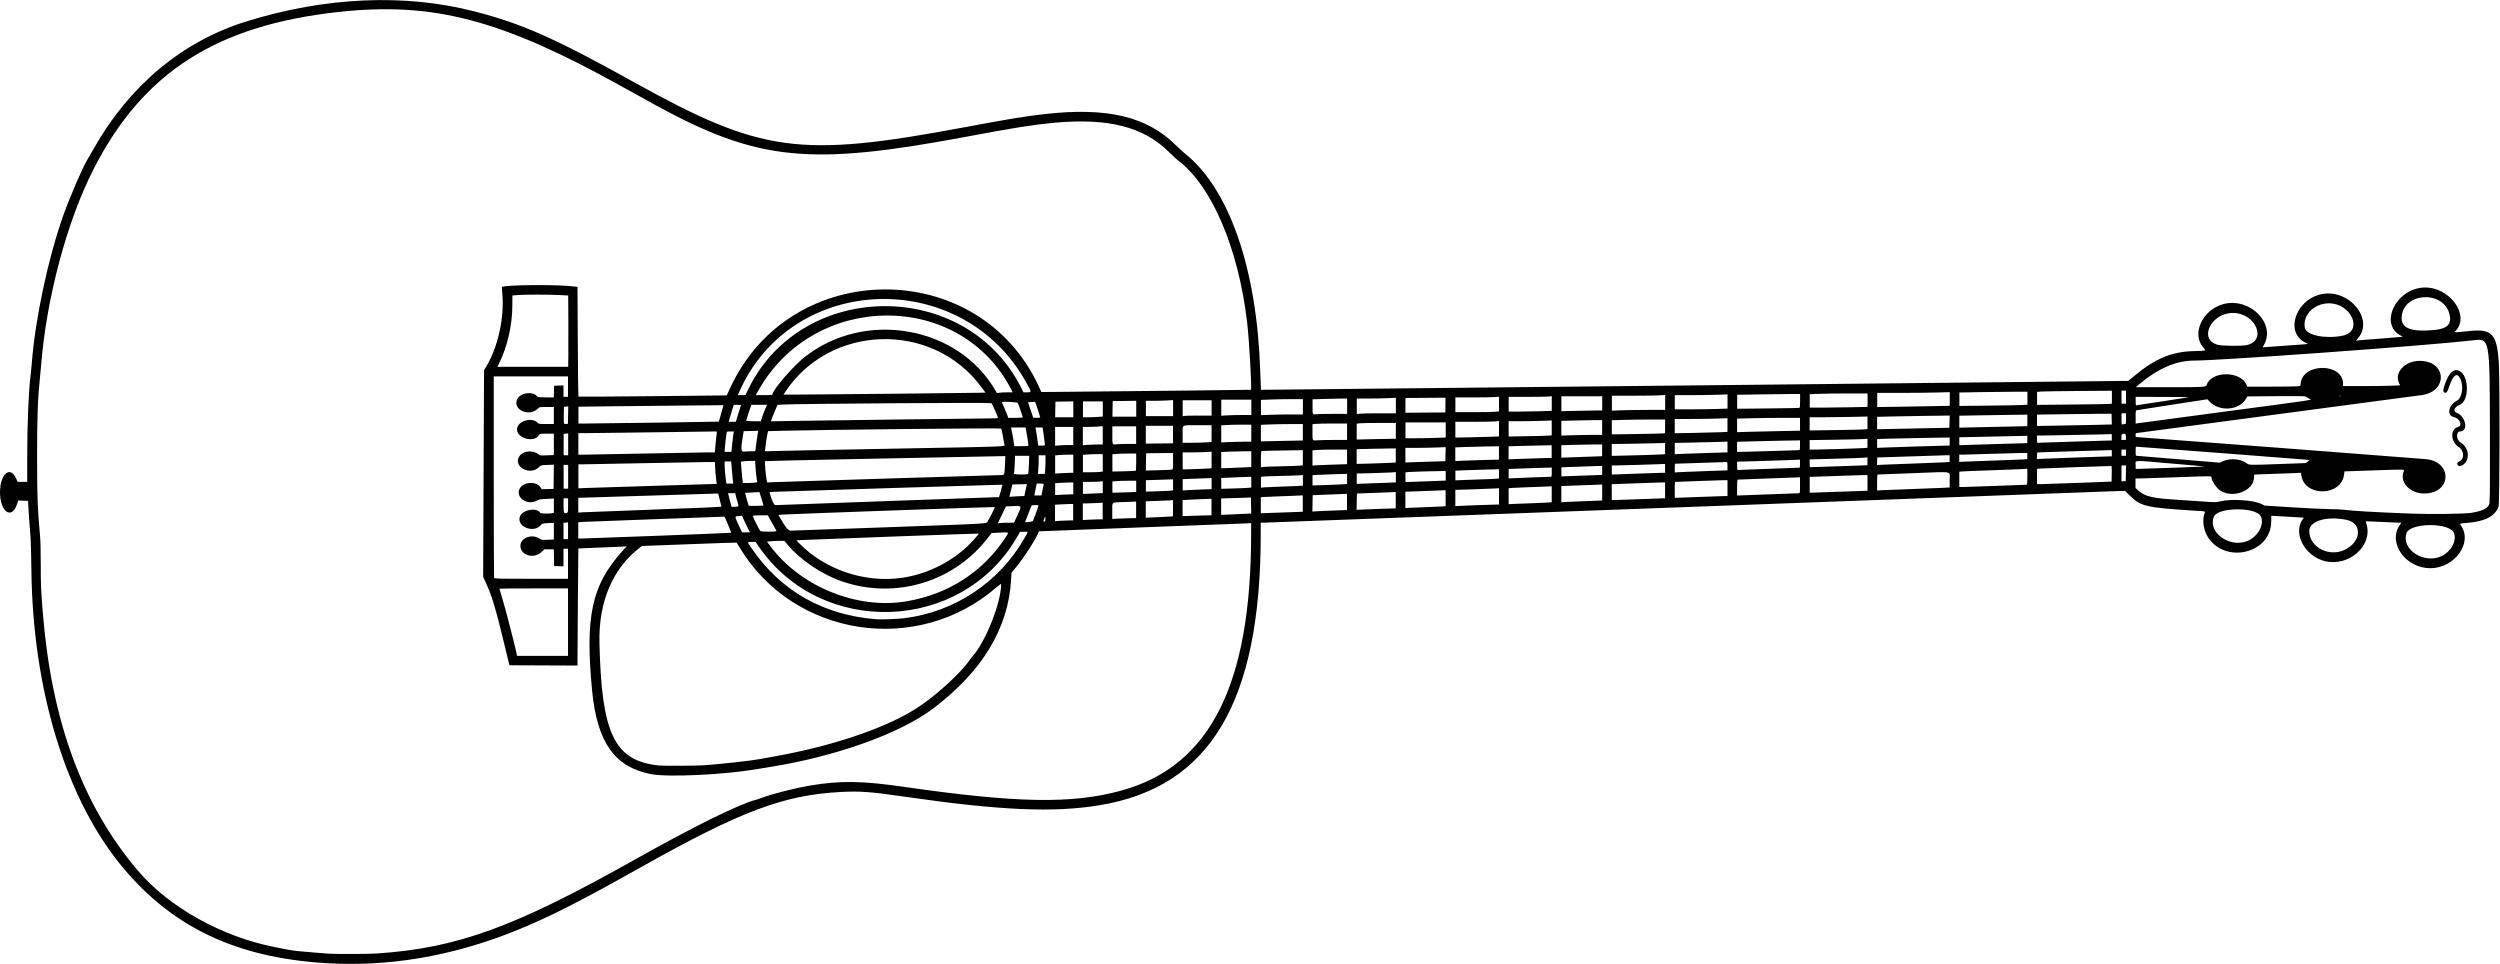 <?xml version="1.0" encoding="UTF-8" standalone="no"?>
<svg xmlns:rdf="http://www.w3.org/1999/02/22-rdf-syntax-ns#" xmlns="http://www.w3.org/2000/svg" height="1700" viewBox="0 0 4410 1700" width="4410" version="1.1" xmlns:cc="http://creativecommons.org/ns#" xmlns:dc="http://purl.org/dc/elements/1.1/">
<path d="m573.5 1698.9c-155.59-9.7-267.83-62.5-355.81-167.4-100.72-120.1-160.17-313.3-162.31-527.5-0.264-26.21-1.035-51.28-1.877-61-1.316-15.18-3.201-42.44-3.768-54.5l-0.235-5-8.656-0.288-8.656-0.288-2.198 6.605c-9.29 27.92-29.99 13.4-29.99-21.03 0-32.36 17.936-47.86 28.401-24.54l2.711 6.04h8.444 8.444v-45.26c0-55.8 2.614-117.95 5.982-142.24 0.534-3.85 1.448-13.3 2.033-21 6.005-79.18 29.071-187.17 56.155-262.94 11.12-31.1 33.52-83.06 41.2-95.56 1.52-2.475 6.829-11.69 11.797-20.478 63.31-111.99 156.58-189.71 269.83-224.85 139.09-43.152 278.83-49.263 401.89-17.573 83.82 21.585 142.1 47.42 280.61 124.4 225.49 125.32 292.58 134.51 584 79.976 80.486-15.062 106.14-19.258 143-23.393 108.69-12.191 178.85 4.603 229.59 54.961 5.317 5.276 12.533 11.878 16.036 14.671 78.314 62.439 126.97 202.76 132.93 383.36 0.607 18.382 1.178 33.485 1.27 33.561 0.092 0.076 344.39-3.436 765.11-7.805l764.94-7.944 8.057-6.764c38.353-32.198 67.681-44.735 107.06-45.764 23.663-0.619 22.68-0.254 17.182-6.369-21.374-23.774-1.523-66.704 35.405-76.564 46.096-12.309 92.339 33.428 71.996 71.207l-2.764 5.133 3.591-0.391c1.975-0.215 17.091-1.29 33.591-2.389 16.5-1.099 32.9-2.282 36.443-2.629l6.443-0.631-5.482-2.772c-34.808-17.601-17.336-73.143 26.556-84.422 49.4-12.695 97.132 42.973 66.632 77.71l-3.205 3.651 3.307-0.44c1.819-0.242 18.831-1.58 37.806-2.973s36.074-2.787 37.998-3.098l3.498-0.565-2.998-1.523c-39.499-20.062-9.319-83.336 40.585-85.088 44.945-1.577 81.667 48.884 55.693 76.532l-2.125 2.263h3.742c2.058 0 12.062-0.918 22.231-2.04 40.333-4.45 49.304 5.248 52.297 56.54 1.943 33.293 1.58 247.21-0.429 253-6.005 17.301-24.559 26.751-56.992 29.026-12.129 0.851-11.936 0.742-8.988 5.086 20.477 30.175-11.508 74.423-54.012 74.721-43.892 0.308-75.973-44.62-54.328-76.084l2.924-4.25-6.298-0.073c-3.464-0.04-17.548-0.638-31.298-1.329s-25.091-1.204-25.203-1.14c-0.112 0.063 0.502 2.52 1.364 5.459 11.229 38.305-32.243 75.944-74.66 64.642-34.512-9.196-55.204-48.349-38.535-72.913l2.475-3.647-3.22-0.021c-1.771-0.012-12.895-0.677-24.72-1.479-11.825-0.801-23.3-1.467-25.5-1.479l-4-0.021-0.024 9.75c-0.138 56.144-80.377 76.136-111.67 27.822-7.538-11.639-10.386-29.636-6.406-40.478 2.04-5.557 3.338-4.995-14.014-6.07-88.26-5.467-97.767-7.609-116.89-26.339l-9-8.815-19.5 0.605c-10.725 0.333-351.31 12.962-756.85 28.065-405.6 15.1-739.8 27.46-742.8 27.46h-5.398l-0.01 20.25c-0.091 296.27-89.044 445.93-284.22 478.18-81.149 13.407-175.37 9.302-342.77-14.935-61.212-8.863-79.488-10.228-113.4-8.469-101.11 5.243-176.59 33.633-353.1 132.81-111.57 62.69-164.15 89.266-223.51 112.97-111.15 44.396-222.03 63.047-333.49 56.097zm90.67-16.916c142.02-9.426 242.86-46.051 454.83-165.19 106.1-59.632 187.1-99.556 215.5-106.21 1.65-0.387 5.712-1.776 9.027-3.087 16.769-6.636 58.822-17.308 86.473-21.946 52.272-8.768 90.629-8.198 164.52 2.444 199.78 28.774 296.58 30.438 383.57 6.593 156.17-42.808 228.81-186.22 228.9-451.95l0.01-19.862-12.75 0.652c-7.013 0.359-91.237 3.558-187.16 7.11-95.928 3.552-174.45 6.571-174.5 6.709-4.022 11.899-26.22 46.627-41.113 64.318l-7.177 8.526-0.678 12.204c-4.771 85.853-50.814 162-137.62 227.59-58.36 44.098-172.05 84.799-288 103.1-7.425 1.172-17.1 2.761-21.5 3.532-57.368 10.048-157.34 14.869-188 9.066-63.979-12.108-95.202-56.142-103.94-146.58-12.644-130.91-0.97-185.99 52.011-245.38l8.816-9.883-10.445 0.622c-5.745 0.342-24.845 1.134-42.445 1.759-17.6 0.626-32.125 1.243-32.279 1.373-0.153 0.129-0.565 46.651-0.914 103.38l-0.635 103.15-60.02-0.258-60.02-0.258-3.182-13c-1.75-7.15-6-24.7-9.444-39-10.886-45.197-18.341-69.965-26.486-88l-7.226-16 0.793-182.27 0.793-182.27 3.621-5.96c21.148-34.814 32.657-87.512 28.484-130.43-0.531-5.459-0.836-10.055-0.679-10.212 4.153-4.153 103.75-4.757 129.8-0.786l3.6 0.549 0.536 96.489c0.294 53.069 0.776 96.73 1.069 97.023 0.294 0.294 59.326-0.067 131.18-0.802l130.5-1.33 5.8-12.5c105.87-231.46 439.63-232.99 545.09-2.486l4.124 9.014 30.216-0.266c118.33-1.04 339.24-3.456 339.5-3.712 1.777-1.777-3.24-89.515-6.865-120.05-15.414-129.83-62.281-239.56-121.42-284.28-2.75-2.079-9.96-8.718-16.022-14.751-44.914-44.705-107.07-60.695-202.06-51.978-37.691 3.458-70.024 8.591-157.42 24.986-274.63 51.523-366.02 42.302-544.5-54.935-9.9-5.394-38.025-20.937-62.5-34.54-211.56-117.59-331.72-149.15-498.48-130.95-215.47 23.525-344.96 106.4-431.95 276.45-47.392 92.645-83.49 227.65-93.05 348-0.306 3.85-0.986 11.05-1.511 16-4.299 40.528-5.511 72.349-5.482 144 0.028 70.364 0.898 94.095 5.024 137 0.967 10.058 1.444 27.51 1.446 52.966 0.003 36.569 0.311 43.867 3.565 84.534 15.403 192.49 70.127 341.03 168.05 456.14 54.614 64.2 148.15 116.4 240.89 134.42 9.9 1.924 21.384 4.176 25.521 5.005 4.136 0.829 12.462 1.924 18.5 2.435 6.038 0.511 18.854 1.613 28.479 2.45s20.2 1.669 23.5 1.848c14.93 0.811 69.823 0.606 83.67-0.313zm576.83-332c29.27-2.003 85.856-8.252 99.5-10.988 2.75-0.552 14-2.599 25-4.55 100.36-17.799 192.65-48.655 248-82.909 33.722-20.87 80.122-62.729 97.5-87.959 1.375-1.996 3.599-4.856 4.942-6.356 22.911-25.574 50.058-94.344 50.058-126.81 0-0.902-3.349 1.387-8.25 5.638-139.23 120.77-356.28 87.943-451.86-68.343-3.434-5.614-6.352-10.36-6.485-10.546-0.133-0.186-37.732 1.078-83.552 2.807l-83.31 3.145-3.519 2.652c-47.81 36.034-73.256 95.634-71.615 167.73 3.676 161.48 26.323 208.42 104.6 216.81 7.832 0.839 65.49 0.607 79-0.317zm-239-252.5v-59.5h-60.5c-33.275 0-60.5 0.207-60.5 0.46s2.28 8.016 5.067 17.25 7.525 26.465 10.529 38.29c3.004 11.825 6.543 25.55 7.865 30.5s3.593 14.288 5.048 20.75l2.645 11.75h44.923 44.923v-59.5zm594-7.066c88.633-11.326 166.45-63.212 210.88-140.6 7.439-12.959 7.498-11.843-0.626-11.782l-6.75 0.05-6.42 10.958c-97.86 167.03-344.02 175.53-454.16 15.692l-6.029-8.75h-6.945c-8.452 0-8.512-1.074 0.693 12.33 51.19 74.542 126.7 117.15 219.86 124.08 9.03 0.671 37.772-0.475 49.5-1.974zm4-29.846c73.734-12.905 133.69-51.686 173.6-112.28 6.796-10.32 7.58-9.634-9.999-8.763l-14.56 0.721-4.195 5.617c-60.092 80.458-164.56 112.44-259.92 79.577-34.982-12.057-72.797-37.546-95.422-64.321l-6-7.101-9.5 0.089c-5.225 0.049-12.091 0.378-15.258 0.731l-5.758 0.641 6.677 8.886c53.7 71.29 153.7 111.39 240.4 96.19zm-598-66.1v-26.5h-4-4v15.54 15.54l-8.25-0.29-8.25-0.29-0.277-14.75-0.277-14.75h-8.435-8.435l-3.991 4.031c-13.54 13.68-38.08 7.16-38.08-10.11 0-14.304 20.509-21.848 34.178-12.572 3.222 2.186 4.165 2.311 14.137 1.867l10.68-0.48v-14.717-14.717l-10.185 0.49c-9.827 0.473-10.273 0.596-12.709 3.49-12.597 14.971-42.973 2.989-37.15-14.654 4.103-12.432 30.003-17.213 36.48-6.734 0.74 1.197 15.157 1.534 20.439 0.478l3.125-0.625 0.002-12.625 0.002-12.625-12.752 0.566c-11.345 0.504-13.295 0.862-17.672 3.25-16.593 9.052-37.801-6.057-29.886-21.291 6.365-12.249 29.593-13.653 36.805-2.224l2 3.169 10.5-0.236 10.5-0.236 0.27-21.377 0.27-21.377-11.407 0.437c-11.36 0.435-11.421 0.45-14.74 3.769-16.728 16.728-48.09-2.177-33.784-20.365 6.971-8.863 24.264-9.68 33.39-1.579 1.761 1.563 3.465 1.712 14.25 1.246l12.24-0.52v-18.87-18.86h-12.465c-11.375 0-12.557 0.172-13.518 1.969-8.59 16.051-43.021 5.12-38.656-12.271 3.369-13.422 27.709-18.993 36.511-8.356 1.153 1.394 3.509 1.659 14.75 1.659h13.37v-15-15h-12.826c-12.52 0-12.883 0.062-15.25 2.597-14.436 15.467-44.519 2.737-36.915-15.621 5.044-12.178 27.544-15.653 35.93-5.55 1.072 1.292 3.778 1.573 15.148 1.573h13.843l0.285-10.25 0.285-10.25 8.25-0.29 8.25-0.29v10.04 10.04h4 4v-18-18h-65.5-65.5v176.92c0 97.305 0.273 177.63 0.607 178.5 0.545 1.42 7.249 1.582 65.5 1.582h64.893v-26.5zm588.05 24.949c49.344-6.882 97.396-32.52 129.11-68.886 4.287-4.916 7.637-9.095 7.445-9.287-0.366-0.366-290.74 10.206-310.47 11.303l-11.358 0.632 4.859 4.989c45.364 46.585 115.31 70.329 180.41 61.249zm2717-38.5c16.57-7.907 26.66-26.284 22.069-40.195-6.354-19.254-77.779-19.265-84.133-0.014-9.426 28.562 31.249 54.914 62.064 40.209zm-170.99-11.002c29.753-14.158 31.576-47.228 2.921-52.975-35.224-7.065-65.447 2.128-65.411 19.896 0.057 28.164 34.502 46.397 62.49 33.079zm-173.7-14.83c20.229-6.96 33.464-30.646 25.181-45.066-9.108-15.857-74.696-15.175-81.923 0.851-11.956 26.514 24.843 55.189 56.741 44.215zm-2960.3-18.85v-14.776l-4 0.381-4 0.381v14.395 14.395h4 4v-14.776zm157.81 8.853c71.12-2.675 129.51-5.066 129.76-5.315 0.249-0.249-1.815-5.809-4.585-12.357-2.771-6.547-5.452-12.884-5.958-14.081-0.853-2.018-1.455-2.144-8.225-1.726-4.018 0.248-58.38 2.242-120.8 4.431-62.425 2.189-117.21 4.244-121.75 4.566l-8.25 0.586v14.41 14.41l5.25-0.03c2.888-0.017 63.44-2.219 134.56-4.893zm159.3-13.32c-2.038-3.987-5.173-10.573-6.965-14.634l-3.259-7.384-5.549 0.573c-7.965 0.822-8.021-0.529 0.778 18.446l4.753 10.25h6.974 6.974l-3.706-7.25zm50.478 4.994c0.229-0.229-1.723-3.977-4.337-8.33s-6.103-10.5-7.753-13.662l-3-5.748-13.25-0.002c-10.584-0.002-13.25 0.275-13.25 1.374 0 1.577 11.177 23.927 13.162 26.319 1.225 1.476 26.955 1.52 28.427 0.049zm197.4-6.78c191.26-6.947 172.2-5.729 175.67-11.225 3.99-6.31 12.637-23.754 12.062-24.329-0.486-0.486-350.91 11.943-371.47 13.175l-10.236 0.614 2.669 4.655c9.997 17.437 14.629 23.15 18.804 23.192 2.2 0.022 79.825-2.714 172.5-6.08zm211.09-7.945 10.592-0.011 3.622-7.75c10.811-23.132 11.008-22.253-4.827-21.544l-12.979 0.581-7.246 14.987-7.245 14.987 3.745-0.619c2.06-0.341 8.512-0.624 14.338-0.63zm44.008-3.156c0.859-1.372 8.236-21.464 9.401-25.605 0.607-2.156 0.38-2.25-5.456-2.25-5.373 0-6.198 0.265-7.016 2.25-0.51 1.238-3.175 8.047-5.921 15.132l-4.994 12.882 6.569-0.527c3.941-0.316 6.908-1.069 7.417-1.882zm21.9-3.52c0-5.349-0.091-5.333-2.329 0.417-1.608 4.131-1.599 4.25 0.337 4.25 1.705 0 1.992-0.673 1.992-4.667zm41.25 2.673 7.75-0.006v-14.5-14.5h-5.344c-2.939 0-10.14 0.293-16 0.652l-10.656 0.652v14.496 14.496l8.25-0.642c4.537-0.353 11.738-0.645 16-0.648zm54.5-2h5.343v-14.653-14.653l-11.25 0.648c-6.188 0.357-14.062 0.65-17.5 0.653l-6.3 0.01v14.654 14.654l12.157-0.654c6.686-0.36 14.561-0.654 17.5-0.654zm56.093-1.996 8.25-0.004v-14.616-14.616l-20.25 0.729c-24.5 0.89-21.8-1.09-21.8 15.72v14.095l12.75-0.65c7.013-0.358 16.462-0.652 21-0.654zm64-2.626 9.25-0.565v-14.334-14.334l-5.25 0.418c-2.888 0.23-13.688 0.696-24 1.036l-18.75 0.618v14.452 14.452l14.75-0.589c8.113-0.324 18.912-0.843 24-1.153zm68-2.275l9.2-0.1v-14.599-14.599l-17.25 0.62c-9.488 0.341-20.962 0.876-25.5 1.189l-8.25 0.569v14.16 14.16l16.252-0.647c8.938-0.356 20.414-0.693 25.502-0.75zm66.527-2.735 12.777-0.595-0.277-14.137l-0.3-14.14-3.5 0.19c-1.925 0.105-13.738 0.492-26.25 0.861l-22.75 0.671v14.491 14.491l13.75-0.621c7.562-0.341 19.5-0.888 26.527-1.216zm2164.7-1.7c18.805-3.09 28.2-7.355 31.496-14.3 1.679-3.539 1.771-10.304 1.606-118.31-0.274-179.45 0.483-175.26-31.102-171.64-80.548 9.248-442.85 35.544-490.12 35.574-32.89 0.021-65.551 14.389-99.881 43.941l-3.5 3.013 59.685 0.027c61.495 0.028 64.097-0.135 65.352-4.09 7.862-24.772 59.732-25.024 70.045-0.341l1.445 3.458 41.737-0.009c22.955-0.005 44.043-0.286 46.862-0.625l5.125-0.616 0.569-4.807c4.317-36.45 74.68-35.741 74.68 0.752v4.304l34.75-0.003c19.112-0.002 41.813-0.296 50.446-0.654l15.696-0.651-1.669-3.096c-9.9-18.46 9.4-40.1 35.8-40.1 48.567 0 50.634 55.086 2.273 60.582-4.551 0.517-119.29 15.785-254.98 33.929-135.7 18.14-247.1 32.99-247.5 32.99-0.439 0-0.799 1.575-0.799 3.5 0 3.116 0.29 3.5 2.64 3.5 3.697 0 497.69 37.676 509.54 38.862 47.718 4.774 45.257 60.434-2.679 60.603-25.465 0.09-44.008-19.614-36.562-38.853 1.568-4.052 5.284-3.915-52.083-1.926l-52.349 1.815-0.708 5.673c-4.812 38.582-69.592 39.727-75.35 1.331l-0.686-4.572-11.131 0.56c-11.383 0.573-64.772 2.507-69.186 2.507-2.259 0-2.445 0.371-2.445 4.878 0 23.726-37.233 38.194-59.816 23.244-6.4-4.21-15.2-17.32-15.2-22.57 0-3.169 4.459-3.133-66.5-0.545-29.7 1.083-57.038 1.975-60.75 1.982l-6.8 0.01v8.407 8.407l5.198 4.673c11.797 10.607 25.047 13.543 74.302 16.468 9.9 0.588 27.983 1.794 40.184 2.68 21.329 1.549 22.466 1.539 29.5-0.263 18.903-4.842 59.334-2.304 72.868 4.573l5.707 2.9 49.371 3.083c27.154 1.696 56.571 3.1 65.371 3.121s19.375 0.462 23.5 0.981c18.33 2.308 51.631 4.226 120.5 6.942 33.318 1.314 94.134 0.561 105.5-1.306zm-23.961-84.596c-1.484-2.773-0.292-4.94 3.619-6.574 8.781-3.669 7.965-18.879-1.331-24.825-14.992-9.589-15.718-31.798-1.167-35.717 8.399-2.261 2.519-15.265-7.882-17.433-12.948-2.699-9.296-21.106 5.723-28.846 8.76-4.515 12.093-24.678 6.256-37.844-5.82-13.127-13.227-8.018-20.31 14.007-2.65 8.241-4.647 10.871-7.441 9.799-3.251-1.248-3.38-4.03-0.586-12.661 7.703-23.798 17.679-32.123 28.822-24.052 15.194 11.006 13.962 52.14-1.735 57.976-9.592 3.566-12.771 11.636-5.607 14.232 16.253 5.89 21.251 32.865 6.089 32.865-7.546 0-6.944 15.019 0.779 19.438 11.522 6.593 16.228 21.221 10.484 32.592-3.819 7.56-13.187 11.759-15.711 7.042zm-3334.6 84.321c1.325-0.508 1.582-2.622 1.582-13v-12.39h-4-4v12.333c0 14.204 0.545 15.313 6.418 13.06zm1279.8-1.062 17.75-0.644v-14.472-14.472l-11.75 0.613c-6.463 0.337-20.3 0.857-30.75 1.156-10.45 0.298-21.812 0.791-25.25 1.095l-6.25 0.552v14.076 14.076l19.25-0.668c10.588-0.368 27.238-0.958 37-1.312zm-1126.5-4.526c91.397-3.258 119.16-4.534 118.81-5.46-0.255-0.665-1.646-6.077-3.09-12.027l-2.627-10.819-8.181 0.276c-25.3 0.86-233 7.23-235.6 7.23h-3.042v13.117 13.117l7.25-0.589c3.987-0.324 60.922-2.502 126.52-4.84zm1203 1.576 19.25-0.657v-14.333-14.333l-14.25 0.572c-7.838 0.314-21.45 0.864-30.25 1.221l-16 0.649-0.278 14.388-0.278 14.388 11.278-0.618c6.203-0.34 19.941-0.914 30.528-1.275zm83.5-3.017 21.75-0.67v-14.403-14.403l-15.75 0.659c-8.662 0.362-24.075 0.95-34.25 1.306l-18.5 0.647-0.278 14.401-0.278 14.401 12.778-0.634c7.028-0.349 22.566-0.935 34.528-1.304zm76.25-2.861c10.45-0.298 22.262-0.796 26.25-1.107l7.25-0.566v-14.066-14.066l-15.25 0.635c-8.387 0.349-24.362 0.935-35.5 1.302l-20.25 0.667v14.468 14.468l9.25-0.597c5.088-0.328 17.8-0.84 28.25-1.138zm-1214.7-1.339c1.02-0.648 1.001-1.575-0.099-4.735-0.752-2.161-2.159-7.192-3.127-11.179l-1.759-7.25h-6.302-6.302l1.27 5.25c0.698 2.888 2.102 8.287 3.119 12l1.849 6.75 5.041-0.015c2.772-0.008 5.612-0.378 6.31-0.821zm44.938-1.591c0.114-0.084-1.461-5.426-3.5-11.871l-3.707-11.718-12.5 0.643c-6.875 0.353-12.612 0.731-12.748 0.84-0.302 0.24 5.64 21.55 6.313 22.638 0.373 0.603 25.294 0.097 26.142-0.531zm1260.9-0.577c15-0.54 29.3-0.99 31.9-0.99h4.644v-14.423-14.423l-7.25 0.435c-8.3 0.49-60.9 2.41-66.3 2.41h-3.51v14.366 14.366l6.75-0.371c3.712-0.204 18.948-0.819 33.856-1.367zm-1047.1-6.99c104.96-3.85 193.25-7 196.21-7h5.371l2.438-8.25c3.225-10.915 3.82-13.744 2.896-13.781-3.831-0.153-401.03 12.236-404.92 12.629l-5.153 0.521 1.003 3.69c2.916 10.724 6.946 19.19 9.136 19.19 1.203 0 88.064-3.15 193.02-7zm1146.1 3.48c9.9-0.3 20.812-0.791 24.25-1.092l6.25-0.547v-14.061-14.061l-12.75 0.624c-7.013 0.343-21.3 0.871-31.75 1.173-10.45 0.302-21.812 0.795-25.25 1.096l-6.25 0.548v14.061 14.061l13.75-0.628c7.562-0.345 21.85-0.873 31.75-1.173zm75.5-2.96c10.175-0.298 24.238-0.826 31.25-1.172l12.75-0.63v-14.014-14.014l-17.25 0.642c-9.488 0.353-25.688 0.942-36 1.309l-18.75 0.667v14.38 14.38l4.75-0.503c2.612-0.277 13.075-0.747 23.25-1.046zm110-4.02c20.075-0.805 38.412-1.471 40.75-1.482l4.2-0.02v-14-14l-7.25 0.018c-3.987 0.01-23.675 0.677-43.75 1.482-20.075 0.805-37.962 1.471-39.75 1.482l-3.3 0.02v14 14l6.25-0.018c3.438-0.01 22.675-0.677 42.75-1.482zm107-4c20.075-0.805 39.088-1.471 42.25-1.482l5.8-0.02v-14-14l-7.25 0.019c-3.987 0.01-23.9 0.675-44.25 1.478-20.35 0.803-38.012 1.469-39.25 1.481-2.225 0.022-2.25 0.177-2.25 14.022v14l4.25-0.018c2.337-0.01 20.675-0.677 40.75-1.482zm-1195.9-1.495 3.605-0.005 1.736-8.25c0.955-4.537 1.972-9.276 2.261-10.531l0.525-2.281-12.761 0.281-12.761 0.281-2.729 10.893-2.729 10.893 9.624-0.637c5.293-0.351 11.246-0.64 13.229-0.643zm33.9-1.4c0-0.399 2.685-14.244 3.559-18.357 0.456-2.146 0.187-2.25-5.79-2.243l-6.269 0.007-2.074 10.493-2.074 10.493h6.324c3.478 0 6.324-0.177 6.324-0.393zm1283-1.61c27.775-1.088 51.512-1.983 52.75-1.989 2.226-0.011 2.25-0.162 2.25-14.011v-14l-2.75 0.016c-1.512 0.009-25.925 0.904-54.25 1.988s-52.062 1.977-52.75 1.984c-0.94 0.009-1.25 3.485-1.25 14.012v14l2.75-0.011c1.512-0.006 25.475-0.901 53.25-1.989zm-1232.3 0h5.344v-10.5-10.5h-5.344c-2.939 0-10.14 0.293-16 0.652l-10.656 0.652v10.5 10.5l10.656-0.652c5.861-0.359 13.06-0.652 16-0.652zm45.187-1.654 12.157-0.654v-10.482-10.482l-4.64 0.636c-2.552 0.35-10.427 0.636-17.5 0.636h-12.86v10.5 10.5h5.343c2.939 0 10.814-0.294 17.5-0.654zm55.998-2.002 15.159-0.656v-9.844-9.844l-14.25 0.007c-7.838 0.004-17.288 0.294-21 0.645l-6.75 0.637v9.855 9.855h5.841c3.213 0 12.663-0.295 21-0.656zm1256.9-1.017 48.25-1.724v-13.802-13.802l-7.75 0.019c-4.263 0.01-24.4 0.675-44.75 1.478-20.35 0.803-39.812 1.469-43.25 1.481l-6.2 0.01v14 14l2.75 0.025c1.512 0.014 24.462-0.75 51-1.698zm-1180-1.917 3.25-0.501v-9.705-9.705l-18.752 0.63c-10.313 0.347-21.114 0.684-24.002 0.75l-5.2 0.11v10.081 10.081l20.75-0.625c11.412-0.344 22.212-0.851 24-1.126zm54.5-2.013 16.75-0.611v-9.773-9.773l-11.25 0.402c-6.188 0.221-17.662 0.664-25.5 0.984l-14.25 0.581v9.932 9.932l8.75-0.532c4.812-0.292 16.288-0.807 25.5-1.142zm1255.2-0.91c23.65-0.809 47.612-1.743 53.25-2.075l10.25-0.604v-13.345c0-16.319 9.057-14.611-63-11.878-33.825 1.283-62.288 2.351-63.25 2.374-1.582 0.038-1.75 1.395-1.75 14.126v14.084l10.75-0.606c5.912-0.333 30.1-1.268 53.75-2.077zm-2373.5-21.49v-21h-4-4v21 21h4 4v-21zm1200.8 19.408 4.25-0.53v-9.442-9.442l-16.25 0.536c-8.938 0.295-20.862 0.789-26.5 1.099l-10.25 0.564v9.509 9.509l22.25-0.636c12.238-0.35 24.162-0.874 26.5-1.166zm-1045.9-3.56 107.3-3.272-0.566-3.538c-1.14-7.13-2.504-22.705-2.521-28.788l-0.1-6.25-14.75 0.013c-8.113 0.007-57.725 0.9-110.25 1.984s-100.11 1.978-105.75 1.987l-10.2 0.02v21.156 21.156l14.75-0.596c8.113-0.328 63.036-2.069 122.05-3.869zm1098.7 1.665c10.45-0.298 24.288-0.818 30.75-1.156l11.75-0.613v-9.47-9.47l-5.75 0.574c-3.163 0.316-18.125 0.831-33.25 1.143-15.125 0.313-29.188 0.813-31.25 1.112l-3.75 0.543v9.492 9.492l6.25-0.552c3.438-0.304 14.8-0.796 25.25-1.095zm1266.9-1.51c28.05-1.085 51.562-1.979 52.25-1.987 0.94-0.01 1.25-3.504 1.25-14.099v-14.085l-7.25 0.576c-3.987 0.317-29.075 1.273-55.75 2.125-26.675 0.852-50.412 1.784-52.75 2.071l-4.25 0.521v13.439 13.439l7.75-0.013c4.263-0.007 30.7-0.901 58.75-1.987zm-1155.2-2.647 8.75-0.611v-8.961-8.961l-21.25 0.613c-11.688 0.337-25.412 0.869-30.5 1.183l-9.25 0.57v9.047 9.047l21.75-0.659c11.962-0.362 25.688-0.934 30.5-1.27zm90.5-3.27 4.25-0.083v-9.118-9.118l-8.25 0.601c-4.537 0.33-20.062 0.894-34.5 1.253l-26.25 0.653-0.001 9.115-0.001 9.115 30.251-1.167c16.638-0.642 32.163-1.204 34.501-1.25zm1209.8 0.585 57-2.168 0.278-13.75c0.215-10.628-0.012-13.757-1-13.781-4.808-0.116-124.94 4.254-127.53 4.638l-3.25 0.483v13.455 13.455l8.75-0.082c4.812-0.045 34.4-1.058 65.75-2.25zm-2374.9-2.41c-0.289-2.062-1.103-10.838-1.81-19.5l-1.285-15.75h-5.799-5.8l0.017 6.25c0.017 6.17 1.387 21.709 2.557 29l0.602 3.75h6.021 6.021l-0.525-3.75zm37.837 2.128 5.03-0.605-1.207-8.137c-0.664-4.475-1.529-12.974-1.923-18.887l-0.716-10.75h-7.718c-4.245 0-9.865 0.294-12.49 0.654l-4.772 0.654 0.668 10.096c0.367 5.553 1.161 14.033 1.763 18.846l1.095 8.75 7.619-0.009c4.191-0.005 9.883-0.281 12.65-0.613zm238.48-7.434c105.9-3.28 194.6-5.95 197.1-5.95 5.615 0 5.629-0.043 6.541-20l0.617-13.5-17.394 0.322c-178.09 3.293-406.17 8.12-406.66 8.606-0.784 0.784 1.422 25.893 2.866 32.626l1.055 4.921 11.67-0.543c6.418-0.299 98.298-3.218 204.18-6.487zm965.24 4.388 15.75-0.639v-8.487-8.487l-30.25 0.669c-16.638 0.368-32.612 0.933-35.5 1.255l-5.25 0.587v8.539 8.539l19.75-0.668c10.862-0.368 26.838-0.956 35.5-1.307zm1215.6-13.59l0.278-13.75h-4.028-4.028v14.06 14.06l3.75-0.31 3.75-0.31 0.278-13.75zm-1133.8 10.72c10.725-0.304 21.412-0.786 23.75-1.071l4.25-0.518v-8.088-8.088l-26.75 0.663c-14.712 0.365-32.038 0.946-38.5 1.291l-11.75 0.628v8.507 8.507l14.75-0.639c8.113-0.351 23.525-0.888 34.25-1.192zm89.66-3.488c14.938-0.538 28.101-0.977 29.25-0.977 1.949 0 2.09-0.55 2.09-8.146v-8.146l-23.75 0.662c-13.062 0.364-30.162 0.945-38 1.291l-14.25 0.629v8.344 8.344l8.75-0.512c4.812-0.281 20.972-0.951 35.91-1.489zm102.59-3.639 17.75-0.643v-7.986-7.986l-18.25 0.648c-10.038 0.356-26.238 0.931-36 1.276l-17.75 0.628v8.014 8.014l18.25-0.662c10.038-0.364 26.238-0.951 36-1.305zm-994.82-2.432c0.325-0.327 0.882-7.639 1.237-16.25l0.646-15.656h-12.5-12.5l-0.644 14.888c-0.354 8.188-0.937 15.651-1.296 16.585-0.653 1.701 23.383 2.117 25.058 0.434zm1072-0.41c20.35-0.803 40.262-1.469 44.25-1.481l7.2-0.02v-7.835-7.835l-7.75 0.338c-14.8 0.65-71.9 2.33-79 2.33h-7.167v8 8l2.75-0.019c1.512-0.01 19.4-0.675 39.75-1.478zm-1042.1-5.65c0.353-3.381 0.642-10.806 0.642-16.5v-10.35h-6-6l-0.01 8.25c0 4.537-0.295 11.962-0.648 16.5l-0.642 8.25h6.006 6.006l0.642-6.147zm44.298 4.147h5.344v-16-16l-9.25 0.007c-5.088 0.004-12.288 0.294-16 0.645l-6.75 0.637v16.007 16.007l10.656-0.652c5.861-0.359 13.06-0.652 16-0.652zm52.705-1.636 4.64-0.636v-15.364-15.364l-9.25 0.006c-5.088 0.003-12.962 0.295-17.5 0.648l-8.25 0.642v15.352 15.352h12.86c7.073 0 14.948-0.286 17.5-0.636zm1071.4-1.51 35.25-1.205v-7.325c0-6.934-0.12-7.324-2.25-7.308-1.759 0.013-89.482 2.886-90.5 2.964-0.138 0.011-0.25 3.46-0.25 7.666v7.647l11.25-0.617c6.188-0.339 27.112-1.159 46.5-1.822zm-1009-0.399c0.927-0.291 1.25-4.274 1.25-15.424v-15.03l-14.25 0.007c-7.838 0.004-17.288 0.294-21 0.645l-6.75 0.637v15.238 15.238l19.75-0.46c10.862-0.253 20.312-0.636 21-0.852zm64-2.038c2.209-0.447 2.25-0.72 2.25-14.954v-14.499l-23.75 0.268-23.75 0.268-0.276 15.238-0.276 15.238 21.776-0.552c11.977-0.304 22.788-0.757 24.026-1.007zm1051.2-1.41c28.325-1.083 52.738-1.975 54.25-1.984 2.742-0.016 2.75-0.036 2.75-7.165v-7.15l-12.75 0.618c-7.013 0.34-31.988 1.165-55.5 1.833l-42.75 1.214v7.316c0 5.195 0.362 7.312 1.25 7.301 0.688-0.009 24.425-0.902 52.75-1.984zm-986.25-0.614 5.25-0.53v-14.58-14.58l-10.656 0.652c-5.861 0.359-17.336 0.652-25.5 0.652h-14.844v15.01 15.01l20.25-0.552c11.138-0.304 22.612-0.791 25.5-1.082zm1702.8-1.391c29.7-1.083 54.45-2.03 55-2.103s-26.45-2.485-60-5.358c-69.989-5.994-62.5-6.297-62.5 2.525v6.941l6.75-0.018c3.712-0.01 31.05-0.904 60.75-1.987zm-1638.8-0.625 11.25-0.567v-13.901-13.901h-11.341c-6.238 0-18.163 0.295-26.5 0.656l-15.159 0.656v14.337 14.337l15.25-0.525c8.387-0.289 20.312-0.78 26.5-1.092zm63.25-1.848c15.125-0.313 30.088-0.828 33.25-1.143l5.75-0.574v-13.39-13.39l-35.75 0.572c-19.662 0.314-36.312 0.745-37 0.956-0.923 0.284-1.25 4.08-1.25 14.504v14.119l3.75-0.543c2.062-0.298 16.125-0.799 31.25-1.112zm986.75-0.195 48.25-1.724v-6.903-6.903l-6.75 0.581c-3.712 0.32-26.662 1.12-51 1.778l-44.25 1.197v6.823c0 6.771 0.021 6.824 2.75 6.849 1.512 0.014 24.462-0.75 51-1.698zm-890.5-2.927 20.75-0.62v-12.89-12.89l-22.25 0.006c-12.238 0.003-25.962 0.295-30.5 0.648l-8.25 0.642v13.432 13.432l9.75-0.57c5.362-0.313 19.088-0.849 30.5-1.19zm1023.7-1.92c25.025-0.831 48.762-1.768 52.75-2.083l7.25-0.571v-5.915-5.915l-6.25 0.036c-5.32 0.03-120.79 3.743-121.5 3.907-0.138 0.032-0.25 3.036-0.25 6.677v6.62l11.25-0.623c6.188-0.342 31.725-1.303 56.75-2.134zm644.43 0.919 43.929-1.603 3.321-2.65c1.826-1.457 2.983-2.758 2.571-2.89-0.9-0.31-300.9-23.26-303.9-23.26-2.17 0-2.27 0.35-2.27 8 0 6.675 0.266 8 1.604 8 0.882 0 34.256 2.729 74.163 6.064l72.559 6.064 6.087-2.751c12.302-5.56 31.216-3.939 41.15 3.528 4.87 3.661 2.941 3.613 60.866 1.499zm-1569.7-2.044 8.25-0.595v-12.382-12.382h-8.838c-4.861 0-20.386 0.297-34.5 0.66l-25.662 0.66v12.967 12.967l26.25-0.65c14.438-0.358 29.962-0.918 34.5-1.245zm73.25-2.199 22.5-0.659 0.282-12.408 0.282-12.408-15.782 0.655c-8.68 0.36-24.67 0.656-35.532 0.658l-19.8 0.01v12.884 12.884l12.75-0.474c7.013-0.261 22.875-0.771 35.25-1.134zm987-1.669c26.125-0.841 50.762-1.784 54.75-2.095l7.25-0.566v-5.415-5.415l-10.75 0.026c-5.912 0.014-29.875 0.678-53.25 1.474-23.375 0.797-45.538 1.46-49.25 1.474l-6.8 0.03v6.428 6.428l5.25-0.418c2.888-0.23 26.625-1.106 52.75-1.948zm-896.75-1.126 26.75-0.663v-11.779-11.779l-26.25 0.456c-14.438 0.251-31.762 0.714-38.5 1.029l-12.25 0.573v12.041 12.041l11.75-0.628c6.463-0.345 23.788-0.927 38.5-1.291zm95.5-3.004 24.25-0.657v-11.159-11.159l-17.75 0.317c-9.762 0.174-26.862 0.587-38 0.917l-20.25 0.6v11.53 11.53l13.75-0.632c7.562-0.348 24.662-0.928 38-1.289zm950.12-1.391c30-1.08 56.2-1.97 58.3-1.97h3.877v-5.5-5.5l-3.75 0.011c-2.062 0.006-31.2 0.899-64.75 1.985s-61.562 1.98-62.25 1.989c-0.855 0.011-1.25 1.857-1.25 5.85v5.835l7.75-0.366c4.263-0.201 32.218-1.252 62.123-2.335zm-855.12-1.597 18.25-0.648v-10.362-10.362h-14.839c-8.161 0-24.361 0.297-36 0.659l-21.161 0.659v10.979 10.979l17.75-0.628c9.762-0.345 25.962-0.92 36-1.276zm83.75-2.413c21.45-0.592 40.462-1.296 42.25-1.563l3.25-0.486v-9.839-9.839l-6.25 0.379c-3.438 0.208-24.588 0.659-47 1.002l-40.75 0.623v10.383 10.383l4.75 0.018c2.612 0.01 22.3-0.467 43.75-1.059zm858.6-4.46v-5.5h-4-4v5.5 5.5h4 4v-5.5zm-2748-14.776v-19.276l-4 0.381-4 0.381v18.895 18.895h4 4v-19.276zm134 16.274c52.525-1.084 102.08-1.977 110.13-1.984l14.631-0.013 0.725-9.67c0.399-5.319 1.268-13.644 1.933-18.5 1.183-8.647 1.165-8.829-0.856-8.808-1.135 0.012-49.089 0.677-106.56 1.478-57.475 0.801-111.59 1.466-120.25 1.478l-15.8 0.02v19 19l10.25-0.016c5.638-0.009 53.225-0.903 105.75-1.987zm1876-1.03c16.225-0.527 30.738-0.96 32.25-0.963h2.8v-9.531-9.531l-15.75 0.537c-8.662 0.296-29.588 0.811-46.5 1.146l-30.75 0.608v9.945 9.945l14.25-0.597c7.838-0.329 27.525-1.028 43.75-1.555zm-1721.5-7.71c1.343-12.957 2.639-23.938 3.188-27l0.583-3.25h-6.092c-5.503 0-6.141 0.218-6.592 2.25-0.684 3.083-2.302 16.617-3.108 26l-0.665 7.75h6.046 6.045l0.596-5.75zm33.253 4.761 8.205-0.011 0.472-3.25c0.26-1.788 1.195-8.65 2.078-15.25 0.883-6.6 1.871-13.251 2.196-14.781l0.59-2.781-12.843 0.281-12.843 0.281-1.254 7.498c-3.909 23.373-3.574 29.474 1.573 28.623 1.993-0.33 7.315-0.604 11.828-0.61zm1802.7-0.51c24.2-0.805 45.012-1.473 46.25-1.484 2.158-0.018 2.25-0.372 2.25-8.66v-8.641l-35.75 0.65c-19.662 0.357-44.638 0.933-55.5 1.278l-19.75 0.628v8.863 8.863l9.25-0.016c5.088-0.009 29.05-0.675 53.25-1.481zm-1555.5-4.06c220.6-4.063 201.03-3.26 200.36-8.218-1.036-7.675-4.704-26.152-5.423-27.315-0.72-1.165-316.38 2.042-386.4 3.926l-24.959 0.672-1.713 8.5c-0.942 4.675-2.009 11.875-2.37 16s-0.893 8.341-1.182 9.368c-0.501 1.78 0.128 1.839 13.329 1.259 7.62-0.335 101.38-2.221 208.35-4.191zm1672.5 0.548c19.8-0.573 39.262-1.292 43.25-1.598l7.25-0.556v-8.013-8.013l-5.75 0.572c-3.163 0.315-26.112 0.866-51 1.224l-45.25 0.652v8.374 8.374l7.75 0.013c4.263 0.007 23.95-0.456 43.75-1.029zm137.51-4.521c26.1-0.81 49.9-1.47 52.8-1.47h5.238v-7.155-7.155l-41.25 0.667c-22.688 0.367-51.488 0.956-64 1.309l-22.75 0.642v7.851 7.851l11.25-0.542c6.188-0.298 32.63-1.2 58.762-2.004zm-1567-1.72c-0.01-1.988-2.883-20.733-4.062-26.5l-1.074-5.25h-12.84-12.84l1.31 5.75c0.72 3.163 1.821 9.125 2.446 13.25s1.366 8.963 1.647 10.75l0.511 3.25h12.455c9.3 0 12.453-0.317 12.449-1.25zm29.001-2c0-1.238-0.9-8.325-1.995-15.75s-1.993-13.612-1.995-13.75c0-0.138-2.837-0.25-6.299-0.25h-6.294l1.687 10.25c0.928 5.638 1.992 12.838 2.366 16l0.679 5.75h5.928c5.482 0 5.928-0.169 5.923-2.25zm40.755 1.257 9.25-0.007v-16-16h-16-16v16.645 16.645l6.75-0.637c3.712-0.351 10.912-0.641 16-0.645zm52-1.001 9.25-0.006v-16.148-16.148l-8.25 0.642c-4.537 0.353-12.412 0.645-17.5 0.648l-9.3 0.01v16.148 16.148l8.25-0.642c4.537-0.353 12.412-0.645 17.5-0.648zm1598-1.162 42.25-1.229v-6.456-6.456l-29.25 0.641c-16.088 0.353-43.088 0.936-60 1.296l-30.75 0.655v7.01 7.01l17.75-0.621c9.762-0.342 36.762-1.174 60-1.85zm-1544.2 0.15h14.4v-15.5-15.5h-21-21v15.333c0 17.707-0.294 17.061 7.397 16.272 3.243-0.333 12.356-0.605 20.25-0.605zm79.4-16.53v-15.47h-24-24l-0.001 15.75-0.001 15.75 24.001-0.285 24.001-0.285v-15.465zm57.344 13.883 10.656-0.652v-14.848-14.848l-23.25 0.014c-30.99 0.018-27.75-1.862-27.75 16.103v14.883h14.844c8.165 0 19.64-0.293 25.5-0.652zm1529.7-1.35c33.275-1.086 62.412-1.98 64.75-1.987l4.2-0.01v-5.656-5.656l-24.75 0.645c-13.612 0.355-43.312 0.946-66 1.314l-41.25 0.668v6.343c0 4.414 0.38 6.339 1.25 6.33 0.688-0.007 28.475-0.901 61.75-1.987zm-1460.3 0h11.341v-15-15l-16.75 0.005c-9.213 0.003-21.138 0.296-26.5 0.651l-9.75 0.646v15.005 15.005l15.159-0.656c8.337-0.361 20.262-0.656 26.5-0.656zm94.5-1.88 7.8-0.12v-14.5-14.5l-21.25 0.003c-11.688 0.002-28.338 0.297-37 0.657l-15.75 0.653v14.593 14.593l29.251-0.63c16.088-0.346 32.739-0.684 37.001-0.75zm63.5-1.12h22.3v-14.5-14.5h-24.353c-13.394 0-27.119 0.289-30.5 0.642l-6.147 0.642v13.691c0 16.151-0.452 15.408 8.901 14.636 4.071-0.336 17.458-0.611 29.75-0.611zm1396.3-5.03c0-5.505-1.137-6.653-5.502-5.557-2.245 0.564-2.498 1.13-2.498 5.608v4.981h4 4v-5.031zm-1296.8 3.03h8.838v-14-14l-29.25 0.009c-16.088 0.005-31.612 0.292-34.5 0.639l-5.25 0.631v14.021 14.021l25.662-0.66c14.114-0.363 29.639-0.66 34.5-0.66zm80.178-1.657 16.66-0.657v-13.343-13.343h-35.5-35.5v14 14h18.84c10.362 0 26.337-0.296 35.5-0.657zm96.41-1.972 14.25-0.579v-13.543-13.543l-7.651 0.647c-4.208 0.356-21.533 0.647-38.5 0.647h-30.849v13.906 13.906l24.25-0.431c13.338-0.237 30.662-0.691 38.5-1.01zm101-1.99 6.25-0.541v-13.079-13.079l-19.661 0.658c-10.814 0.362-27.914 0.658-38 0.658h-18.339v13.464 13.464l31.75-0.503c17.462-0.277 34.562-0.746 38-1.044zm80.4-1.38h14.8v-13-13l-9.75 0.002c-5.362 0.001-21.562 0.298-36 0.66l-26.25 0.658v12.999 12.999l21.161-0.659c11.639-0.362 27.839-0.659 36-0.659zm122.59-2.586 3.25-0.504v-11.955-11.955h-28.84c-15.862 0-37.012 0.296-47 0.658l-18.16 0.658v12.441 12.441l43.75-0.639c24.062-0.352 45.212-0.866 47-1.144zm101-2.036 12.25-0.579v-12.057-12.057l-18.16 0.658c-9.988 0.362-30.913 0.658-46.5 0.658h-28.34v12.585 12.585l34.25-0.607c18.838-0.334 39.762-0.868 46.5-1.186zm104.5-2.009 35.75-0.65v-11.359-11.359h-28.338c-15.586 0-40.561 0.297-55.5 0.661l-27.162 0.661v11.976 11.976l19.75-0.628c10.862-0.345 35.838-0.92 55.5-1.278zm149-2.992 5.75-0.572v-11.063-11.063l-28.663 0.661c-15.764 0.364-38.714 0.661-51 0.661h-22.337v11.626 11.626l45.25-0.652c24.888-0.359 47.838-0.91 51-1.224zm118.75-2.251 31.5-0.625 0.284-10.76 0.284-10.76-40.784 0.536c-22.431 0.295-51.246 0.799-64.034 1.122l-23.25 0.586v10.966 10.966l32.25-0.703c17.738-0.387 46.425-0.984 63.75-1.328zm139.25-2.781 29.75-0.644v-10.152-10.152l-26.75 0.309c-14.712 0.17-41.712 0.583-60 0.918l-33.25 0.61v10.534 10.534l30.25-0.656c16.638-0.361 43.638-0.946 60-1.3zm153.53-3.013 25.284-0.648-0.284-9.457-0.284-9.457-21.5 0.11c-11.825 0.06-41.412 0.406-65.75 0.768l-44.25 0.658v10.006 10.006l40.75-0.669c22.412-0.368 52.128-0.961 66.034-1.317zm47.9-1.33c2.388 0 2.418-0.119 2.418-9.5v-9.5h-4-4v10.107c0 8.805 0.204 10.029 1.582 9.5 0.87-0.334 2.67-0.607 4-0.607zm-2745.8-15.812 0.276-15.312-3.776 0.312l-3.82 0.31-0.28 13.952c-0.33 16.488-0.26 16.775 4.023 16.362l3.26-0.31 0.276-15.312zm156.15 13.296c60.183-0.823 109.56-1.634 109.73-1.803 0.169-0.169 1.431-4.554 2.804-9.744 1.373-5.19 3.183-11.647 4.021-14.348l1.524-4.911-72.751 0.665c-40.013 0.365-97.613 0.96-128 1.321l-55.25 0.657v14.84 14.84l14.25-0.01c7.838-0.006 63.49-0.683 123.67-1.506zm2766.5-19.51c171.75-22.918 152.75-20.005 148.41-22.751-1.878-1.19-4.314-2.78-5.414-3.533-1.65-1.13-10.876-1.291-52.72-0.921l-50.72 0.448-2.583 4.408c-11.927 20.353-46.324 22.982-63.858 4.881l-4.12-4.253-61 9.37c-33.55 5.154-62.012 9.604-63.25 9.89-2.174 0.503-2.25 0.913-2.25 12.089v11.569l3.75-0.591c2.062-0.325 71.25-9.598 153.75-20.607zm-2625.5 13.77c0.924-3.592 6.253-20.466 7.738-24.5 0.339-0.92-1.277-1.25-6.118-1.25h-6.578l-2.972 9.75c-1.635 5.362-3.649 12.112-4.475 15l-1.503 5.25h6.408 6.407l1.093-4.25zm45.538-5c1.495-4.537 3.978-11.062 5.519-14.5l2.802-6.25h-13.803-13.803l-2.3 6.25c-2.593 7.048-6.968 20.86-6.968 22 0 0.412 5.813 0.75 12.918 0.75h12.918l2.718-8.25zm236.87 5.193c84.1-1.07 158.7-1.94 165.8-1.94 9.599 0 12.823-0.315 12.816-1.25-0.014-1.976-9.864-24.052-11.43-25.618-1.387-1.387-345.89 0.938-369.25 2.493l-8.191 0.545-5.052 11.961c-2.778 6.579-5.337 13.099-5.686 14.489l-0.634 2.527 34.377-0.631c18.907-0.347 103.19-1.505 187.3-2.574zm222.6-3.89c0-0.52-1.833-6.033-4.073-12.25-2.24-6.217-4.317-12.092-4.617-13.054-0.49-1.576-28.311-2.942-28.311-1.391 0 0.198 1.523 3.685 3.384 7.75 1.861 4.065 4.396 10.203 5.634 13.641l2.25 6.25h12.866c7.42 0 12.866-0.4 12.866-0.946zm30.546-0.304c-0.215-0.688-1.129-3.725-2.03-6.75-0.901-3.025-2.782-8.762-4.179-12.75l-2.54-7.25h-6.482c-4.779 0-6.354 0.328-5.994 1.25 0.269 0.688 2.413 6.987 4.766 14l4.278 12.75h6.286c4.571 0 6.18-0.341 5.895-1.25zm58.5-13.78v-14.025l-15.75 0.275-15.75 0.275-0.278 13.75-0.278 13.75h16.028 16.028v-14.025zm43.75 13.371 8.25-0.642v-13.352-13.352h-17.5-17.5v14 14l9.25-0.006c5.088-0.003 12.962-0.295 17.5-0.648zm67.25-14.366v-14.02l-20.75 0.27-20.75 0.27-0.278 13.75-0.278 13.75h21.028 21.028v-14.02zm65-1.132v-14.152l-10.656 0.652c-5.861 0.359-16.66 0.652-24 0.652h-13.344v13.5 13.5h24 24v-14.152zm44.75 13.166l23.2-0.01v-13.5-13.5h-25.5-25.5v14.117 14.117l2.25-0.603c1.238-0.332 12.712-0.609 25.5-0.617zm76.5-1.008 16.75-0.005v-13.5-13.5h-26.5-26.5v14.151 14.151l9.75-0.646c5.362-0.355 17.288-0.648 26.5-0.651zm86.5-1.002 21.25-0.003v-13.5-13.5h-18.84c-10.362 0-27.012 0.296-37 0.658l-18.16 0.658v13.499 13.499l15.75-0.653c8.662-0.359 25.312-0.655 37-0.657zm74.5-0.995 24.75-0.009v-13.5-13.5l-8.75 0.002c-4.812 0.001-18.538 0.298-30.5 0.659l-21.75 0.657v12.674c0 14.605-0.099 14.398 6.5 13.617 2.75-0.326 16.138-0.596 29.75-0.601zm81.5-1 29.25-0.009v-13.657-13.657l-15.75 0.653c-8.662 0.359-24.188 0.655-34.5 0.657l-18.7 0.01v13.639 13.639l5.25-0.631c2.888-0.347 18.412-0.635 34.5-0.639zm116.7-14.51v-13l-5.75 0.036c-3.163 0.02-19.025 0.132-35.25 0.25l-29.6 0.21v13.013 13.013l35.25-0.263 35.25-0.263v-13zm86.849 11.853 7.651-0.647v-13-13l-7.651 0.647c-4.208 0.356-21.533 0.647-38.5 0.647h-30.849v13 13h30.849c16.967 0 34.292-0.291 38.5-0.647zm80.99-1.012 19.661-0.658v-12.977-12.977l-4.64 0.636c-2.552 0.35-19.652 0.636-38 0.636h-33.36v13 13h18.339c10.086 0 27.186-0.296 38-0.658zm98.911-1.339 9.75-0.002v-12.5-12.5h-36-36v13.16 13.16l26.25-0.658c14.438-0.362 30.638-0.659 36-0.66zm92-1h28.8v-13.151-13.151l-9.75 0.646c-5.362 0.355-26.512 0.648-47 0.651l-37.2 0.01v13.158 13.158l18.16-0.658c9.988-0.362 31.138-0.658 47-0.658zm120.09-1.661 18.75-0.655v-12.501-12.501l-20.25 0.656c-11.138 0.361-32.062 0.657-46.5 0.659h-26.3v12.5 12.5l27.75-0.003c15.262-0.002 36.188-0.298 46.5-0.658zm145.5-1.892c0.909-0.28 1.25-3.663 1.25-12.416v-12.03l-15.75 0.001c-8.662 0.001-33.638 0.299-55.5 0.663l-39.75 0.661v12.335 12.335l54.25-0.582c29.838-0.32 54.812-0.755 55.5-0.967zm91.587-1.109 28.663-0.661v-11.839-11.839h-34.34c-18.887 0-41.837 0.296-51 0.657l-16.66 0.657v11.843 11.843h22.337c12.286 0 35.236-0.297 51-0.661zm145.41-1.978 28.25-0.589v-12.046-12.046l-24.162 0.66c-13.289 0.363-42.089 0.66-64 0.66h-39.838v12.488 12.488l35.75-0.513c19.662-0.282 48.462-0.778 64-1.102zm156-1.988 9.25-0.56v-11.407-11.407l-24.75 0.002c-13.612 0.001-40.612 0.299-60 0.662l-35.25 0.66v11.829 11.829l50.75-0.525c27.912-0.289 54.912-0.777 60-1.085zm247.02-6.381c25.151-3.855 46.404-7.177 47.23-7.384 0.825-0.207-19.988-0.428-46.25-0.492l-47.8-0.11v7.5c0 4.125 0.234 7.5 0.52 7.5s21.099-3.154 46.25-7.008zm-92.02 4.415 3.25-0.497v-11.358-11.358l-58.75 0.435c-32.312 0.239-62.012 0.684-66 0.989l-7.25 0.554v11.484 11.484l62.75-0.618c34.512-0.34 64.212-0.842 66-1.115zm28.2-11.91v-11.5h-4-4v11.5 11.5h4 4v-11.5zm378.73-2.193c-0.973-0.254-2.323-0.237-3 0.037-0.677 0.274 0.119 0.481 1.769 0.461 1.65-0.02 2.204-0.244 1.231-0.498zm-2808.7-12.61c95.026-193.42 384.05-194.53 480.92-1.851l4.099 8.153h6.489c8.121 0 8.14 0.521-0.58-15.507-111.8-205.52-414-196.72-507.3 14.76l-2.538 5.75 6.737-0.054 6.737-0.054 5.5-11.195zm42 10.439c0-7.793 36.845-50.535 57.552-66.763 106.19-83.22 269.63-54.506 335.84 59.001l2.844 4.876 5.134-0.617c2.824-0.339 9.081-0.621 13.905-0.626l8.77-0.009-2.16-4.233c-89.9-176.18-349.1-174.74-447.3 2.48l-3.742 6.75h14.586c8.022 0 14.586-0.388 14.586-0.863zm215.5-1.649c79.75-0.837 148.5-1.627 152.77-1.755l7.769-0.233-8.227-11c-86.749-116-268.06-109.84-346.27 11.75l-1.769 2.75 25.365 0.005c13.951 0.003 90.615-0.68 170.36-1.517zm-575.3-66.74c0.161-10.588 0.17-38.891 0.021-62.896l-0.27-43.646-15.73-0.798c-19.82-1.01-60.72-1.01-73.2-0.01l-9.5 0.761-0.108 18.671c-0.199 34.478-9.048 72.62-23.53 101.42l-2.891 5.75h62.473 62.473l0.292-19.25zm2959.2-18.81c38.4-6.68 18.1-56.94-22.9-56.94-39.8 0-61.664 48.587-25.403 56.452 7.818 1.696 39.557 2.015 48.336 0.486zm170.87-16.906c36.595-7.554 15.508-56.948-24.344-57.02-26.2-0.048-46.762 20.906-42.55 43.36 2.424 12.92 36.636 19.906 66.894 13.661zm161.84-10.022c22.758-2.215 30.729-10.527 26.506-27.641-10.638-43.11-81.811-39.009-84.442 4.866-1.185 19.765 16.684 26.789 57.937 22.775z"/>
</svg>

